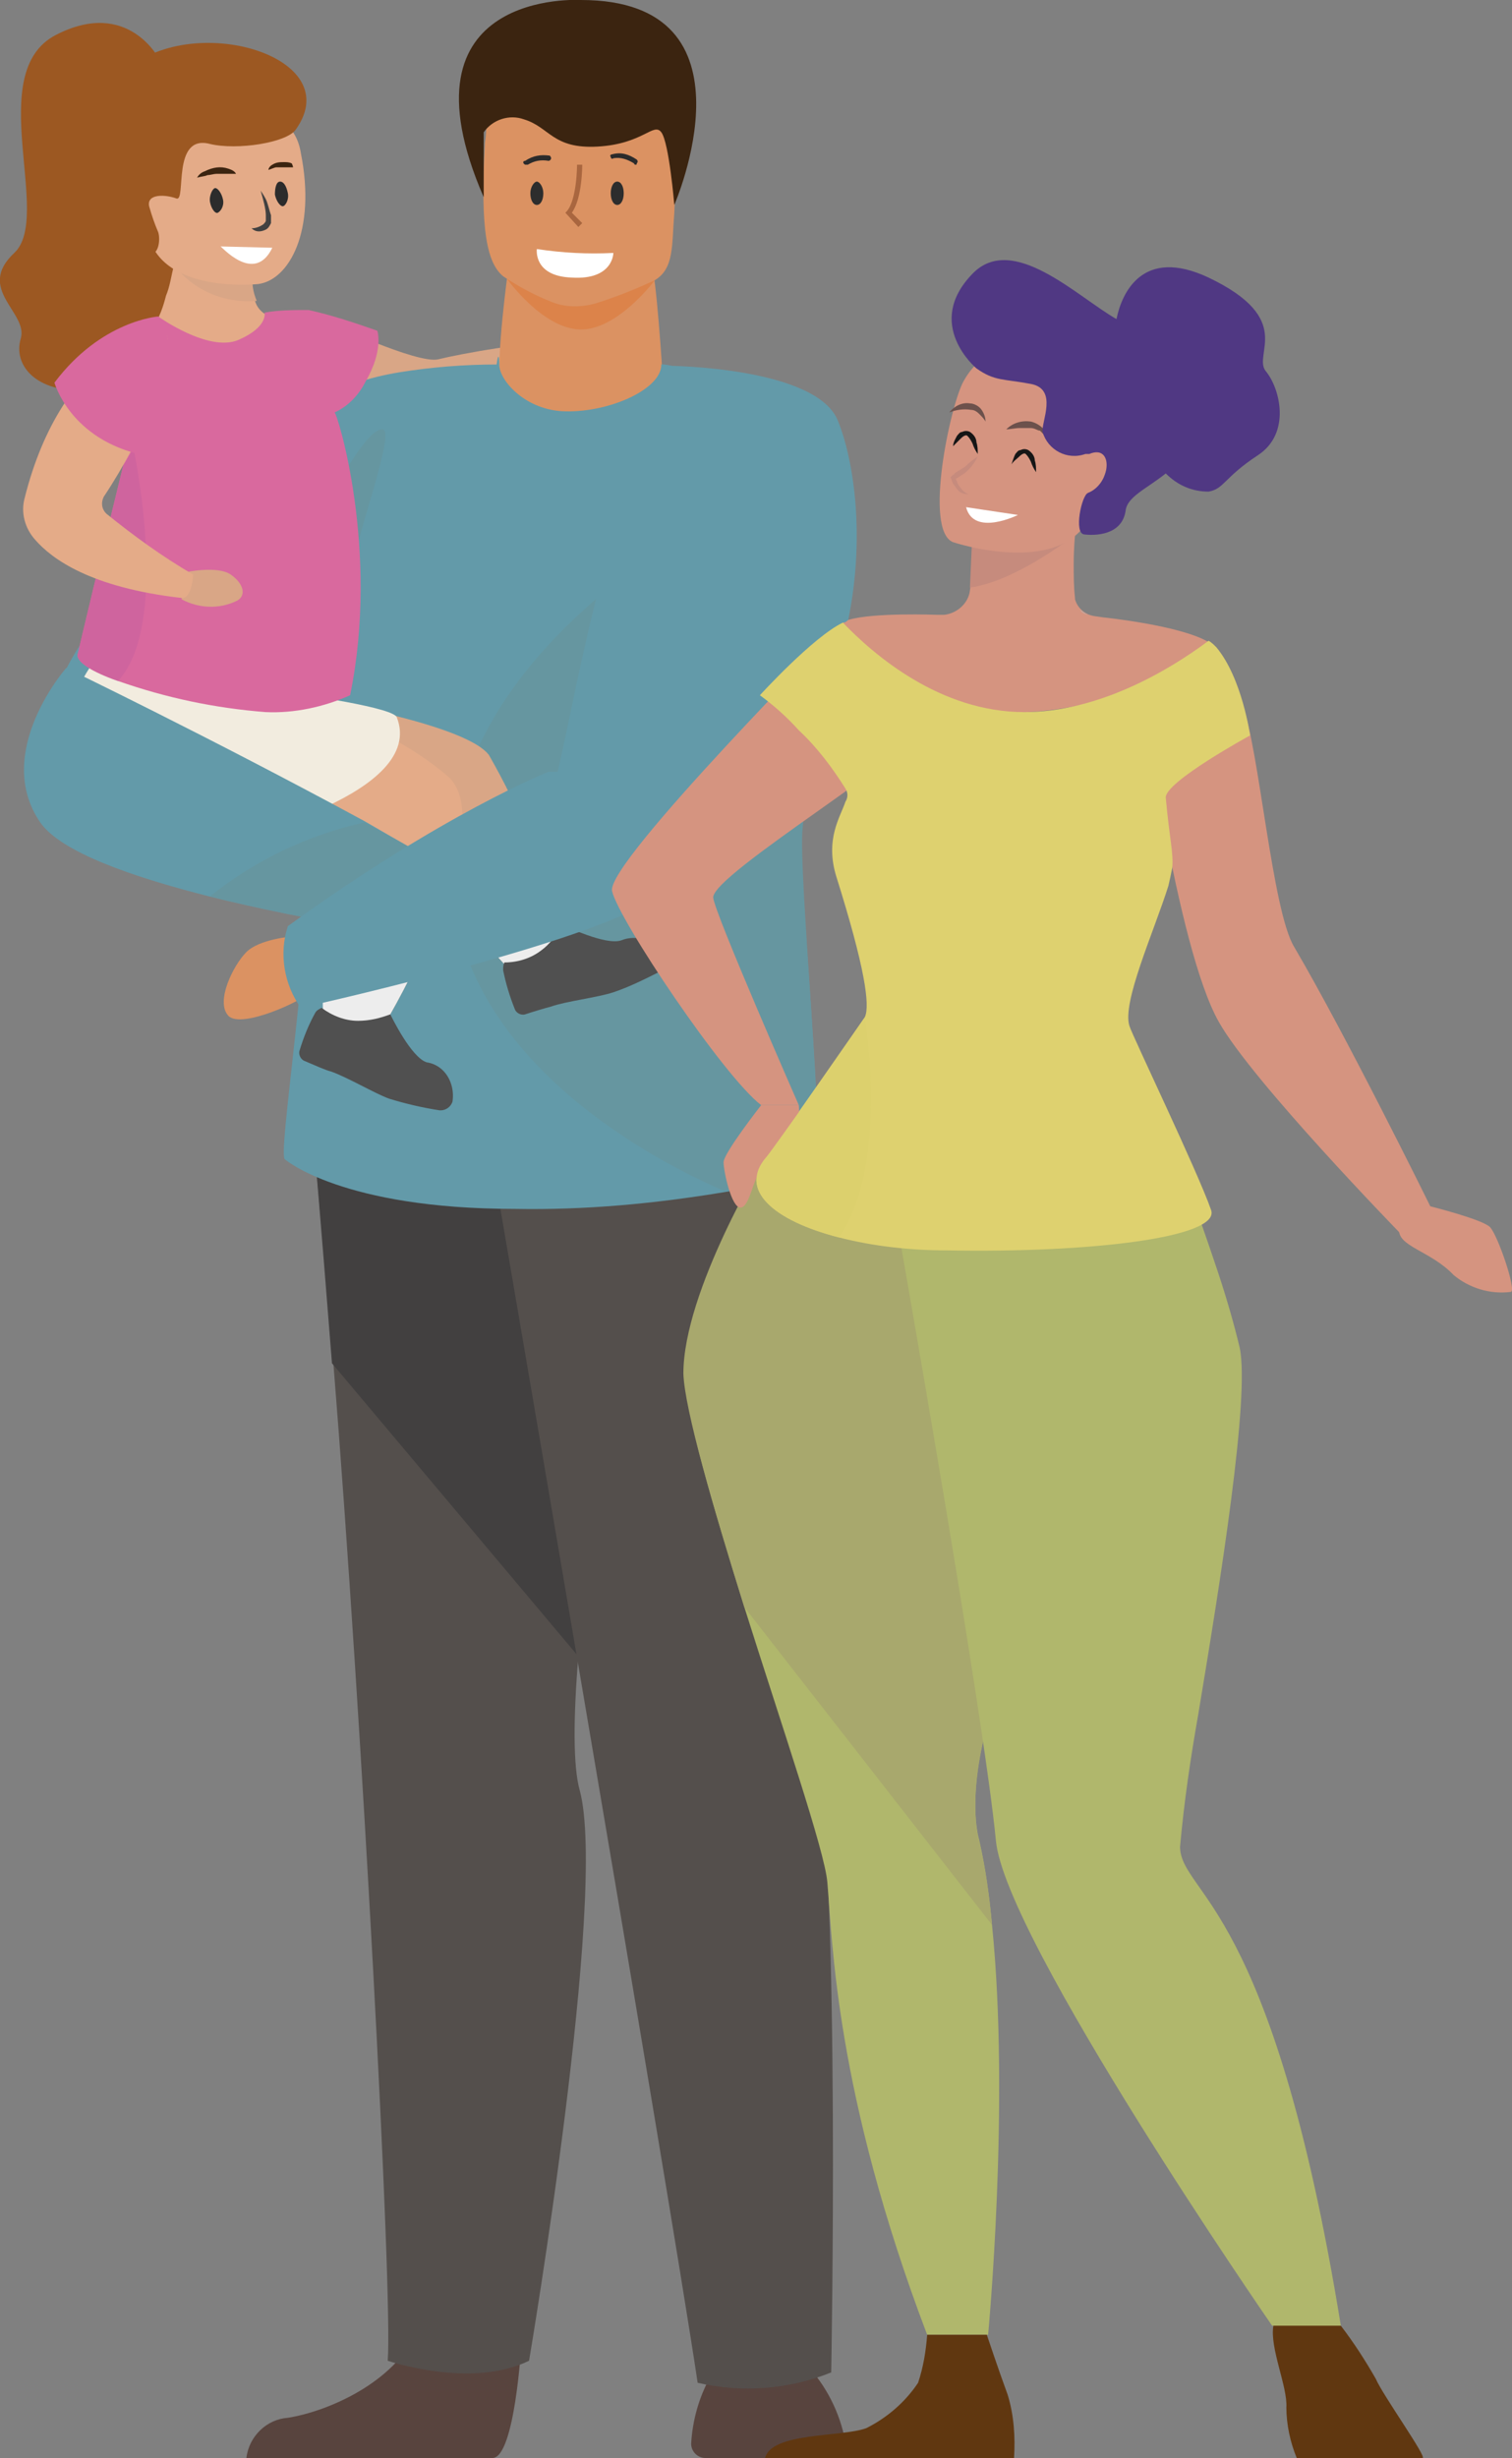 <svg version="1.1" class="situationHover" id="Calque_1" xmlns="http://www.w3.org/2000/svg" x="0" y="0" viewBox="0 0 116.6 189.5" xml:space="preserve"><rect x="0" y="0" width="116.6" height="189.5" fill="#808080" stroke="none"/><style>.familleh0{fill:#d9a686}.familleh2{fill:#58443e}.familleh3{fill:#544f4c}.familleh5{fill:#db9262}.familleh6{fill:#639aa9}.familleh7{fill:#6696a0}.familleh9{fill:#3b2410}.familleh10{fill:#b7b6b6}.familleh11{fill:#e4ab88}.familleh13{fill:#9c5822}.familleh14{fill:#d9699e}.familleh16{fill:#2c2c2c}.familleh17{fill:#fff}.familleh19{fill:#ededed}.familleh20{fill:#505050}.familleh21{fill:#2b2b2b}.familleh22{fill:#2d2d2d}.familleh24{fill:#d59480}.familleh25{fill:#b0b76c}.familleh27{fill:#603710}.familleh30{fill:#c68b7d}.familleh31{fill:#6c514c}.familleh32{fill:#161616}</style><path id="Tracé_11717-2" class="familleh0" d="M25.2 24.8s7 3.3 8.6 2.9 7.6-1.5 8.5-1.1c0 0 1 1.5.2 2.5s-6.6 3.7-8.7 3.8-10.1-1.4-11.9-2.7l3.3-5.4z"/><path id="Tracé_11718-2" d="M42 26.6s2.7-1.1 3.6.1c.7.9 1.2 2 1.3 3.1-.1.6-1.9.9-2.7.4-.8-.5-1.6-.9-2.5-1.2l.3-2.4z" fill="#969695"/><path id="Tracé_11719-2" class="familleh2" d="M54.8 183.2c-.9 1.6-1.4 3.4-1.5 5.2 0 .6.5 1.1 1.1 1.1h9.3c.8 0 1.4-.6 1.4-1.4v-.3c-.5-2.2-1.6-4.2-3.2-5.8-3-2.5-7.1 1.2-7.1 1.2z"/><path id="Tracé_11720-2" class="familleh2" d="M40.2 180.8s-.5 8.6-2.2 8.7H19c.2-1.7 1.6-3 3.2-3.1 3.1-.5 8.2-2.7 10-6.7 2-4.3 8 1.1 8 1.1z"/><path id="Tracé_11721-2" class="familleh3" d="M44.6 127.7c-.4 4.8-.4 8.5.1 10.3 2.2 8-3.9 44-3.9 44-4.5 2.2-10.9 0-10.9 0 .4-5-2-49.7-4.2-77-1-11.4-1.7-19.4-1.7-19.4l27-3.1s-5.1 28.7-6.4 45.2z"/><path id="Tracé_11722-2" d="M51 82.5s-5.2 28.7-6.4 45.2l-19-22.6C24.7 93.6 24 85.6 24 85.6l27-3.1z" fill="#424040"/><path id="Tracé_11723-2" class="familleh3" d="M37.8 88.6s13.7 79.7 16 95.1c3.4.8 7.1.5 10.3-.8 0 0 .7-37-1.1-48.1s1-45.6-1.9-48.8-23.3 2.6-23.3 2.6z"/><path id="Tracé_11724-2" class="familleh5" d="M39.2 20.7s-1 7.1-.6 9.2 7.5 3.3 10.4 1.5 2.1-2.4 2.1-2.4-.5-8.1-.9-8.7-11 .4-11 .4z"/><path id="Tracé_11725-2" class="familleh6" d="M61.8 63.9c.9-8.9.7-15.6-.2-20.6C59.1 28.5 51 28 51 28.1c0 2-4.3 3.8-7.7 3.6-2.9-.2-4.8-2.4-4.8-3.6 0-.8-.1-.8-.2 0-2.5 0-5 .2-7.5.6-2.4.4-4.6 1.1-5.7 2.2-.5.6-2.5 2.2-5 4.3-6.4 5.5-16.4 14.8-16 20.3 0 0 12.4 9.1 20.2 3.4-.3 14.9-3 30.5-2.3 30.5 0 0 4.4 3.8 17.7 3.8 5.4.1 10.8-.4 16.2-1.3 2.4-.4 4.7-1.1 6.9-2.1 1-.1-1.3-22.8-1-25.9z"/><path id="Tracé_11726-2" class="familleh7" d="M62.7 89.7c-2.2 1.1-4.5 1.8-6.9 2.1-6.9-3-20.5-10.9-21-24.1-.7-17.5 20.7-28 20.7-28s2.9 1.6 6.2 3.5c.9 5 1.1 11.7.2 20.6-.4 3.2 1.9 25.9.8 25.9z"/><path id="Tracé_11727-2" d="M39.1 21.5s2.7 3.8 5.6 3.9 5.8-3.8 5.8-3.8l-11.4-.1z" fill="#dc834a"/><path id="Tracé_11728-2" class="familleh5" d="M38.8 21.3c1.2.8 2.5 1.5 3.8 2 1 .4 2.2.4 3.3.1 1.6-.5 3.1-1.1 4.6-1.8 1.5-.9 1.3-2.7 1.5-5.2.1-2.9.4-5.2.1-6.9-.4-2-1.7-3.2-5.2-3.5-6.5-.6-9.3 1.1-9.4 3.3 0 .6 0 1.1-.1 1.7-.4 6.9.2 9.3 1.4 10.3z"/><path id="Tracé_11729-2" class="familleh9" d="M37.3 10.2c.7-1 2-1.4 3.1-1 2 .6 2.2 2.3 5.7 2.1s4.3-1.9 4.9-1.1 1 5.6 1 5.6S58.9 0 44.8 0c0 0-14.5-.9-7.5 15.2v-5z"/><path id="Tracé_11731-2" class="familleh0" d="M44.1 73.7c-1.3.9-2.9 1.4-4.5 1.4 0 0-2.8-3-5.1-5.9-1.2-1.4-2.3-3-3.1-4.7-.7-2.4-13.6-3.1-15.2-4.9s6.4-6 6.4-6 13.1 2 15.1 4.6c1.2 2.1 2.3 4.3 3.1 6.5 1.7 4.3 3.3 9 3.3 9z"/><path id="Tracé_11732-2" class="familleh7" d="M25.8 37.8s2.5-4.8 3.7-4.7-2.8 10-3.2 14.8-.5-10.1-.5-10.1z"/><path id="Tracé_11733-2" class="familleh11" d="M33.6 71c-1.2 2.9-2.6 5.7-4.2 8.4-.4 0-4-.1-4.4-1.5 0 0-.1-5 .1-9 0-1.4.2-2.8.5-4.2 0 0-19.6 0-19.2-5.6s10.5-8.4 16.4-5.6c0 0 7.8 2.8 11.9 6.5 1.9 2 .7 6.7-1.1 11z"/><path id="Tracé_11734-2" d="M6.9 51.5s-2.6 3.8-2 7.4 8 5.5 13.2 5.7c0 0 14.8-3.4 12.5-9.3-.5-1.4-23.7-3.8-23.7-3.8z" fill="#f2ecdf"/><path id="Tracé_11735-2" class="familleh13" d="M12.3 4.6s-2.4-4.8-8-1.9-.2 14-3.2 16.8 1.1 4.6.5 6.6 1.1 4.2 5.1 4 8.2-.1 10-3.5 1.4-11.1.7-12.2-5.1-9.8-5.1-9.8z"/><path id="Tracé_11736-2" class="familleh11" d="M21.5 31l-9.7-5.8c.5-.7.8-1.6 1-2.4.3-.7.4-1.5.6-2.3v-.2c.1-.5.1-.9 0-1.4l2.1.8 3.9 1.4c-.1.7 0 1.5.3 2.2.2.6.8 1.1 1.5 1.2l.3 6.5z"/><path id="Tracé_11737-2" class="familleh0" d="M19.8 23.2c-2.5.2-4.9-.8-6.4-2.8l-.1-.1h.1l2.2-.6 3.9 1.4c-.1.7 0 1.4.3 2.1z"/><path id="Tracé_11738-2" class="familleh11" d="M19.9 21.9s-8.4.9-8.6-4.8-1.4-8.3 4.4-8.8 7.2 1.6 7.5 3.5c1.2 6-.9 9.8-3.3 10.1z"/><path id="Tracé_11739-2" class="familleh13" d="M16.2 11.1c-3-.8-1.8 4.5-2.6 4.2s-2.3-.4-2.1.6c.2.7.4 1.3.7 2 .2.6 0 1.9-.7 1.6S4.5 11.9 9 6.2 27.1 4 22.8 10c-.7 1-4.5 1.6-6.6 1.1z"/><path id="Tracé_11740-2" class="familleh14" d="M27 53.6c-2 .9-4.3 1.4-6.5 1.3-3.9-.3-7.7-1.1-11.4-2.4-2-.7-3.3-1.5-3.1-2.1.2-.9 1.9-8 3.5-14.5 1.4-6 2.7-11.5 2.7-11.5s3.9 2.8 6.2 1.8 2-2.1 2-2.1c1.1-.2 2.3-.2 3.4-.2 1.8.4 3.6 1 5.3 1.6 0 0 .5 1.5-.9 3.9-.5 1-1.3 1.9-2.4 2.4.2 0 3.5 10.6 1.2 21.8z"/><path id="Tracé_11741-2" class="familleh0" d="M14.4 44.1s2.4-.5 3.4.2 1.2 1.6.5 2c-1.4.7-3 .6-4.3-.1l.4-2.1z"/><path id="Tracé_11742-2" d="M9.1 52.5c-2-.7-3.3-1.5-3.1-2.1.2-.9 1.9-8 3.5-14.5.5-.8.8-1.3.8-1.3s2.9 13.5-1.2 17.9z" fill="#cf649e"/><path id="Tracé_11743-2" class="familleh11" d="M12.3 25.2S4.8 26.8 1.9 38.4c-.3 1.1 0 2.3.8 3.2C4 43.1 7 45.3 14 46.1c.8.1.9-1.8.9-1.8-2.4-1.4-4.6-3-6.7-4.7-.4-.4-.4-.9-.2-1.3.8-1.2 1.5-2.4 2.2-3.7.6-1.4 4.2-8.8 2.1-9.4z"/><path id="Tracé_11744-2" class="familleh14" d="M12.2 24.4s-4.4.3-8 5.1c0 0 1.2 4.4 6.9 5.6 0 0 3.5-8 1.1-10.7z"/><path id="Tracé_19630-4" class="familleh16" d="M16.2 15.6c.1.5.4.9.6.8s.5-.5.4-1-.4-.9-.6-.9-.5.6-.4 1.1z"/><path id="Tracé_19631-4" class="familleh16" d="M21.2 15c.1.5.4.9.6.9s.5-.5.4-1-.3-.9-.6-.9-.4.5-.4 1z"/><path id="Tracé_19632-4" class="familleh17" d="M21 19.1l-4-.1c0-.1 2.6 3 4 .1z"/><path id="Tracé_19633-4" class="familleh9" d="M18.2 13.4h-1.5c-.2 0-.5.1-.7.1-.2.1-.5.1-.8.2.1-.2.3-.4.6-.5.6-.3 1.2-.4 1.8-.2.3.1.5.2.6.4z"/><path id="Tracé_19634-4" class="familleh9" d="M22.6 12.9h-1.3c-.1 0-.3.1-.6.2 0-.1.1-.3.3-.4.3-.2.6-.2.9-.2.2 0 .4 0 .6.1 0 0 .1.2.1.3z"/><path id="Tracé_19635-4" d="M20.1 14.7c.2.3.4.6.5.9.1.3.2.7.3 1v.6c-.1.2-.2.4-.4.5-.4.2-.8.2-1.1-.1.3 0 .6-.1.9-.3.1-.1.2-.2.2-.3v-.4c0-.5-.2-1.2-.4-1.9z" fill="#414141"/><path id="Tracé_11745-2" class="familleh19" d="M33.6 71c-1.2 2.9-2.6 5.7-4.2 8.4h-.1c-.4 0-4-.1-4.4-1.5 0 0-.1-5 .1-9 .6.7 2.8 2.3 8.6 2.1z"/><path id="Tracé_11746-2" class="familleh19" d="M44.1 73.7c-1.3.9-2.9 1.4-4.5 1.4 0 0-2.8-3-5.1-5.9 2.3-1.2 4.4-2.7 6.3-4.5 1.7 4.3 3.3 9 3.3 9z"/><path id="Tracé_11747-2" class="familleh20" d="M34.9 84.9c-.1.4-.5.7-.9.7h-.1c-1.3-.2-2.6-.5-3.9-.9-1.1-.4-3.3-1.7-4.5-2.1-.4-.1-1.3-.5-2-.8-.3-.1-.5-.5-.4-.8.3-1 .7-2 1.2-2.9.1-.2.3-.3.5-.4.8.6 1.8 1 2.8 1 .9 0 1.7-.2 2.5-.5.1.2 1.6 3.3 2.8 3.7 1.4.2 2.2 1.6 2 3z"/><path id="Tracé_11748-2" class="familleh20" d="M51.2 73.8c.2.4.1.9-.3 1.1-1.2.6-2.4 1.2-3.6 1.6-1.2.4-3.7.7-4.8 1.1-.4.1-1.4.4-2 .6-.3.1-.7-.1-.8-.4-.4-1-.7-2-.9-3 0-.2 0-.4.1-.6 1 0 2-.3 2.8-.9.7-.5 1.2-1.2 1.7-2 .2.1 3.3 1.6 4.5 1.2 1.2-.5 2.7 0 3.3 1.3z"/><path id="Tracé_11749-2" class="familleh6" d="M35.4 67.5s-.6 3.2-2.7 4.8c0 0-8.6-1.2-16.6-3.2-5.9-1.5-11.4-3.4-13-5.7-3.7-5.4 2-11.9 2-11.9s11 5.3 23 11.8c2.4 1.4 4.9 2.8 7.3 4.2z"/><path id="Tracé_11750-2" class="familleh5" d="M22.5 72.2s-2.5.2-3.5 1.2-2.4 3.8-1.4 4.9 6-1.3 6.1-1.7-1.2-4.4-1.2-4.4z"/><path id="Tracé_11751-2" class="familleh7" d="M35.5 67.5s-.6 3.2-2.7 4.8c0 0-8.6-1.2-16.6-3.2 3.5-2.8 7.5-4.7 11.9-5.7 2.4 1.3 4.9 2.7 7.4 4.1z"/><path id="Tracé_11752-2" class="familleh6" d="M64.6 32.4c-1.7-4.1-13-4.2-13-4.2-5.7 15.1-7.1 25-8.6 31.3h-.7s-8.1 3.2-20.1 11.9c-.7 2.1-.3 4.5 1 6.3 0 0 20.7-4.6 26.5-8l.2-.1.2-.2c18.7-12.2 16.9-31.2 14.5-37z"/><path id="Tracé_19636-2" class="familleh21" d="M40.5 12.7h.2c.5-.3 1-.4 1.6-.3.1 0 .2-.1.2-.2s-.1-.2-.1-.2c-.7-.1-1.3 0-1.9.4-.2 0-.2.2 0 .3-.1 0-.1 0 0 0z"/><path id="Tracé_19637-2" class="familleh21" d="M49 12.7c.1 0 .1 0 .1-.1.1-.1.1-.2 0-.3-.6-.4-1.2-.6-1.9-.4-.1 0-.2.1-.1.2 0 .1.1.2.2.1.6-.1 1.1.1 1.6.4 0 .1.1.1.1.1z"/><path id="Tracé_19638-2" class="familleh22" d="M40.9 14.9c0 .5.2.9.5.9s.5-.4.5-.9-.3-.9-.5-.9-.5.4-.5.9z"/><path id="Tracé_19639-2" class="familleh22" d="M47.1 14.9c0 .5.2.9.5.9s.5-.4.5-.9-.2-.9-.5-.9-.5.4-.5.9z"/><path id="Tracé_19640-2" d="M44.6 17.5l.3-.3-.8-.8c.8-1.1.8-3.6.8-3.7h-.4s0 2.7-.8 3.6l-.1.1 1 1.1z" fill="#a9663f"/><path id="Tracé_19641-2" class="familleh17" d="M47.3 19.5c-2 .1-3.9 0-5.9-.3 0 0-.3 2.1 2.7 2.2 3.2.2 3.2-1.9 3.2-1.9z"/><path id="Tracé_11753-2" class="familleh24" d="M99.8 73c-1.7-2.8-2.7-15.3-4-18.7-.8-2.1-2.8-4.6-2.6-4.8-2.2-1.3-8.1-1.9-8.1-1.9l-.7-.1c-.7-.1-1.3-.6-1.5-1.3v-.1c-.1-.9-.1-1.7-.1-2.6 0-1.3.1-2.2.1-2.2L75.2 40c-.1 2.4-.2 4.2-.4 5.5-.1 1-1 1.8-2 1.9h-.5s-5-.2-6.9.4c-.1.1-.2.2-.4.2.1.1-18.3 18.5-17.8 20.7S55.8 83 58.7 85.2h2.9s-6.5-14.8-6.6-16c-.1-1.8 16.3-11.6 16.3-13.4 0-.7 4.6-.9 7.6-.9 3.2 0 9.2-1.6 9.2-1.6S90.7 73 94 78.8c2.6 4.6 14 16.3 14 16.3l2.3-2.1s-6.5-13.2-10.5-20z"/><path id="Tracé_11754-2" class="familleh25" d="M76.5 148.4c1.4 13.7-.3 31.6-.3 31.6h-4.7c-7.1-18.7-7.3-30.4-7.7-34.9-.2-2.4-3.5-12-6.4-21.2-2.4-7.7-4.6-15.2-4.6-18 0-6.4 6.3-16.7 6.3-16.7 5.1 2 10.1 4.3 14.8 7 1.9 1.2 3.3 2.3 3.8 3.3 1.3 2.6 2.3 20.9-1.2 32.1-2.1 6.8-1 10.2-1 10.2.5 2.2.8 4.4 1 6.6z"/><path id="Tracé_11755-2" d="M76.5 131.7c-2.1 6.8-1 10.2-1 10.2.5 2.1.8 4.3 1 6.5l-19.1-24.5c-2.4-7.7-4.6-15.2-4.7-18 0-6.4 6.3-16.7 6.3-16.7 5.1 2 10.1 4.3 14.8 7 1.5.8 2.8 1.9 3.8 3.3 1.4 2.6 2.4 21-1.1 32.2z" fill="#a8a86d"/><path id="Tracé_11756-2" class="familleh27" d="M71.5 180c-.1 1.3-.3 2.5-.7 3.7-1 1.5-2.4 2.7-4 3.5-1.9.7-7.3.3-7.8 2.3h19.2c.1-1.6 0-3.3-.5-4.9-.7-1.9-1.6-4.6-1.6-4.6h-4.6z"/><path id="Tracé_11757-2" class="familleh27" d="M103.4 179.3c1 1.3 1.9 2.7 2.7 4.1.5 1.2 4 6.1 3.6 6.1H100c-.5-1.2-.8-2.6-.8-3.9.1-1.6-1.3-4.6-1-6.3s5.2 0 5.2 0z"/><path id="Tracé_11758-2" class="familleh25" d="M103.4 179.3h-5.3s-20.6-29.8-21.3-37.4c-.9-9.5-7.5-46.9-7.5-46.9l21.2-6.6s1.8 4.8 3.4 9.6c.7 2.1 1.3 4.2 1.7 5.9.8 3.8-1.5 18.1-3.2 28.3-.6 3.4-1.1 6.8-1.4 10.2.1 3.7 7.1 4.2 12.4 36.9z"/><path id="Tracé_11759-2" d="M75.1 42.1v.6-.6z" fill="#363636"/><path id="Tracé_11762-2" d="M93.4 93.3c.7 2.1-9.3 3.3-20.3 3.1-2.8 0-5.7-.3-8.4-1-5.1-1.3-7.8-3.7-5.6-6.2.6-.7 7.6-10.8 7.6-10.8.4-.9 0-3.8-2.2-10.8-.9-2.9.3-4.6.7-5.8.2-.3.2-.7 0-1-1-1.6-2.2-3.2-3.6-4.5-.9-1-1.9-1.9-3-2.7 0 0 4.1-4.5 6.4-5.6 2.4 2.5 7.5 6.9 14 6.9 5.6 0 11-3.1 14.2-5.5.2.1.4.3.6.5 2 2.4 2.6 6.8 2.6 6.8s-6.6 3.6-6.5 4.8c.3 3.3.6 4.2.5 5.4-.1.5-.2 1-.3 1.4-1.1 3.5-3.6 9-3 10.8.2.7 5.3 11.3 6.3 14.2z" fill="#ded16f"/><path id="Tracé_11763-2" class="familleh10" d="M65.5 47.9l.3-.1-.3.1z"/><path id="Tracé_11764-2" class="familleh10" d="M83.3 47c.2.2.4.3.6.4-.3-.1-.5-.2-.6-.4z"/><path id="Tracé_11765-2" class="familleh10" d="M83.9 47.4l.2.1-.2-.1z"/><path id="Tracé_11766-2" class="familleh24" d="M110.3 93s4 1 4.6 1.6 2.1 5 1.6 5c-1.6.2-3.2-.3-4.4-1.3-1.8-1.9-4.4-2.2-4.2-3.6s2.4-1.7 2.4-1.7z"/><path id="Tracé_11767-2" class="familleh24" d="M58.7 85.2s-2.9 3.7-2.9 4.4.6 3.5 1.3 3.5 1-2.3 1.5-2.7 2.5-1.2 2.8-2c.2-1 .3-2.1.2-3.2h-2.9z"/><path id="Tracé_11768-2" class="familleh30" d="M74.8 45.3c3.6-.5 8-4 8-4-2-1.2-4.3-1.6-6.6-1-.4.1-.8.3-1.2.4l-.2 4.6z"/><path id="Tracé_11769-2" class="familleh24" d="M73.5 41.8s9 3 10.8-2.6 4.1-9-1.5-11.2-7.5-.4-8.5 1.4-3.1 11.5-.8 12.4z"/><path id="Tracé_19624-2" class="familleh30" d="M75.4 35.2c-.2.4-.4.7-.7 1-.1.1-.3.3-.5.4l-.3.2c-.1.1-.3.1-.4.1l.2-.2c0 .1 0 .3.1.4 0 .1.1.3.2.4.2.3.4.5.7.6-.4 0-.7-.1-.9-.4-.1-.1-.2-.3-.3-.4-.1-.2-.1-.3-.2-.5l.2-.2s.1 0 .1-.1l.3-.2c.2-.1.3-.2.5-.3.4-.4.7-.6 1-.8z"/><path id="Tracé_19625-2" class="familleh17" d="M74.5 39.1l4 .6s-3.4 1.7-4-.6z"/><path id="Tracé_19626-2" class="familleh31" d="M77.6 33.1c.5-.5 1.2-.7 1.9-.6.4.1.7.3.9.5.2.3.4.6.4.9-.2-.3-.4-.5-.6-.7-.2 0-.4-.2-.7-.2h-.9c-.3 0-.7.1-1 .1z"/><path id="Tracé_19627-2" class="familleh31" d="M73.2 31.8c.4-.5 1-.8 1.6-.7.3 0 .7.2.9.5.2.3.3.6.3.9-.1-.2-.3-.4-.5-.6-.2-.2-.4-.3-.6-.3-.6-.1-1.2 0-1.7.2z"/><path id="Tracé_19628-2" class="familleh32" d="M78 35.8c.1-.3.2-.6.3-.8.1-.1.2-.3.4-.3.2-.1.4-.1.6 0 .3.2.5.5.5.8.1.3.1.6.1.9-.2-.3-.3-.5-.4-.8-.1-.2-.2-.4-.4-.6-.1-.1-.3 0-.5.2s-.4.3-.6.6z"/><path id="Tracé_19629-2" class="familleh32" d="M73.5 34.4c0-.3.2-.6.3-.8.1-.1.2-.3.4-.3.2-.1.4-.1.6 0 .3.2.5.5.5.8.1.3.1.6.1.9-.2-.3-.3-.5-.4-.8-.1-.2-.2-.4-.4-.6-.1-.1-.3 0-.5.2l-.6.6z"/><path id="Tracé_11771-2" d="M97.6 28.6c-1-1.3 2.3-4-4.4-7.2-5.1-2.4-6.7 1.2-7.1 3.2-3-1.7-8-6.7-11.1-3.5-3.8 3.9.3 7.3.3 7.3 1.4 1 2.1.8 4.2 1.2s.8 2.9.9 3.7c.4 1.4 1.9 2.2 3.3 1.7h.3c1.9-.8 1.7 2.3-.1 3-.5.2-1.1 3.1-.3 3.2s2.9.1 3.2-1.8c.1-1.1 1.6-1.7 3.1-2.9.9.9 2 1.4 3.3 1.4 1.2-.2 1.2-1.1 3.8-2.8s1.7-5.2.6-6.5z" fill="#503883"/><path id="Tracé_11772-2" d="M64.7 95.4c-5-1.3-7.8-3.7-5.6-6.2.6-.7 7.6-10.7 7.6-10.7s1.9 11.3-2 16.9z" fill="#dcd06d"/></svg>